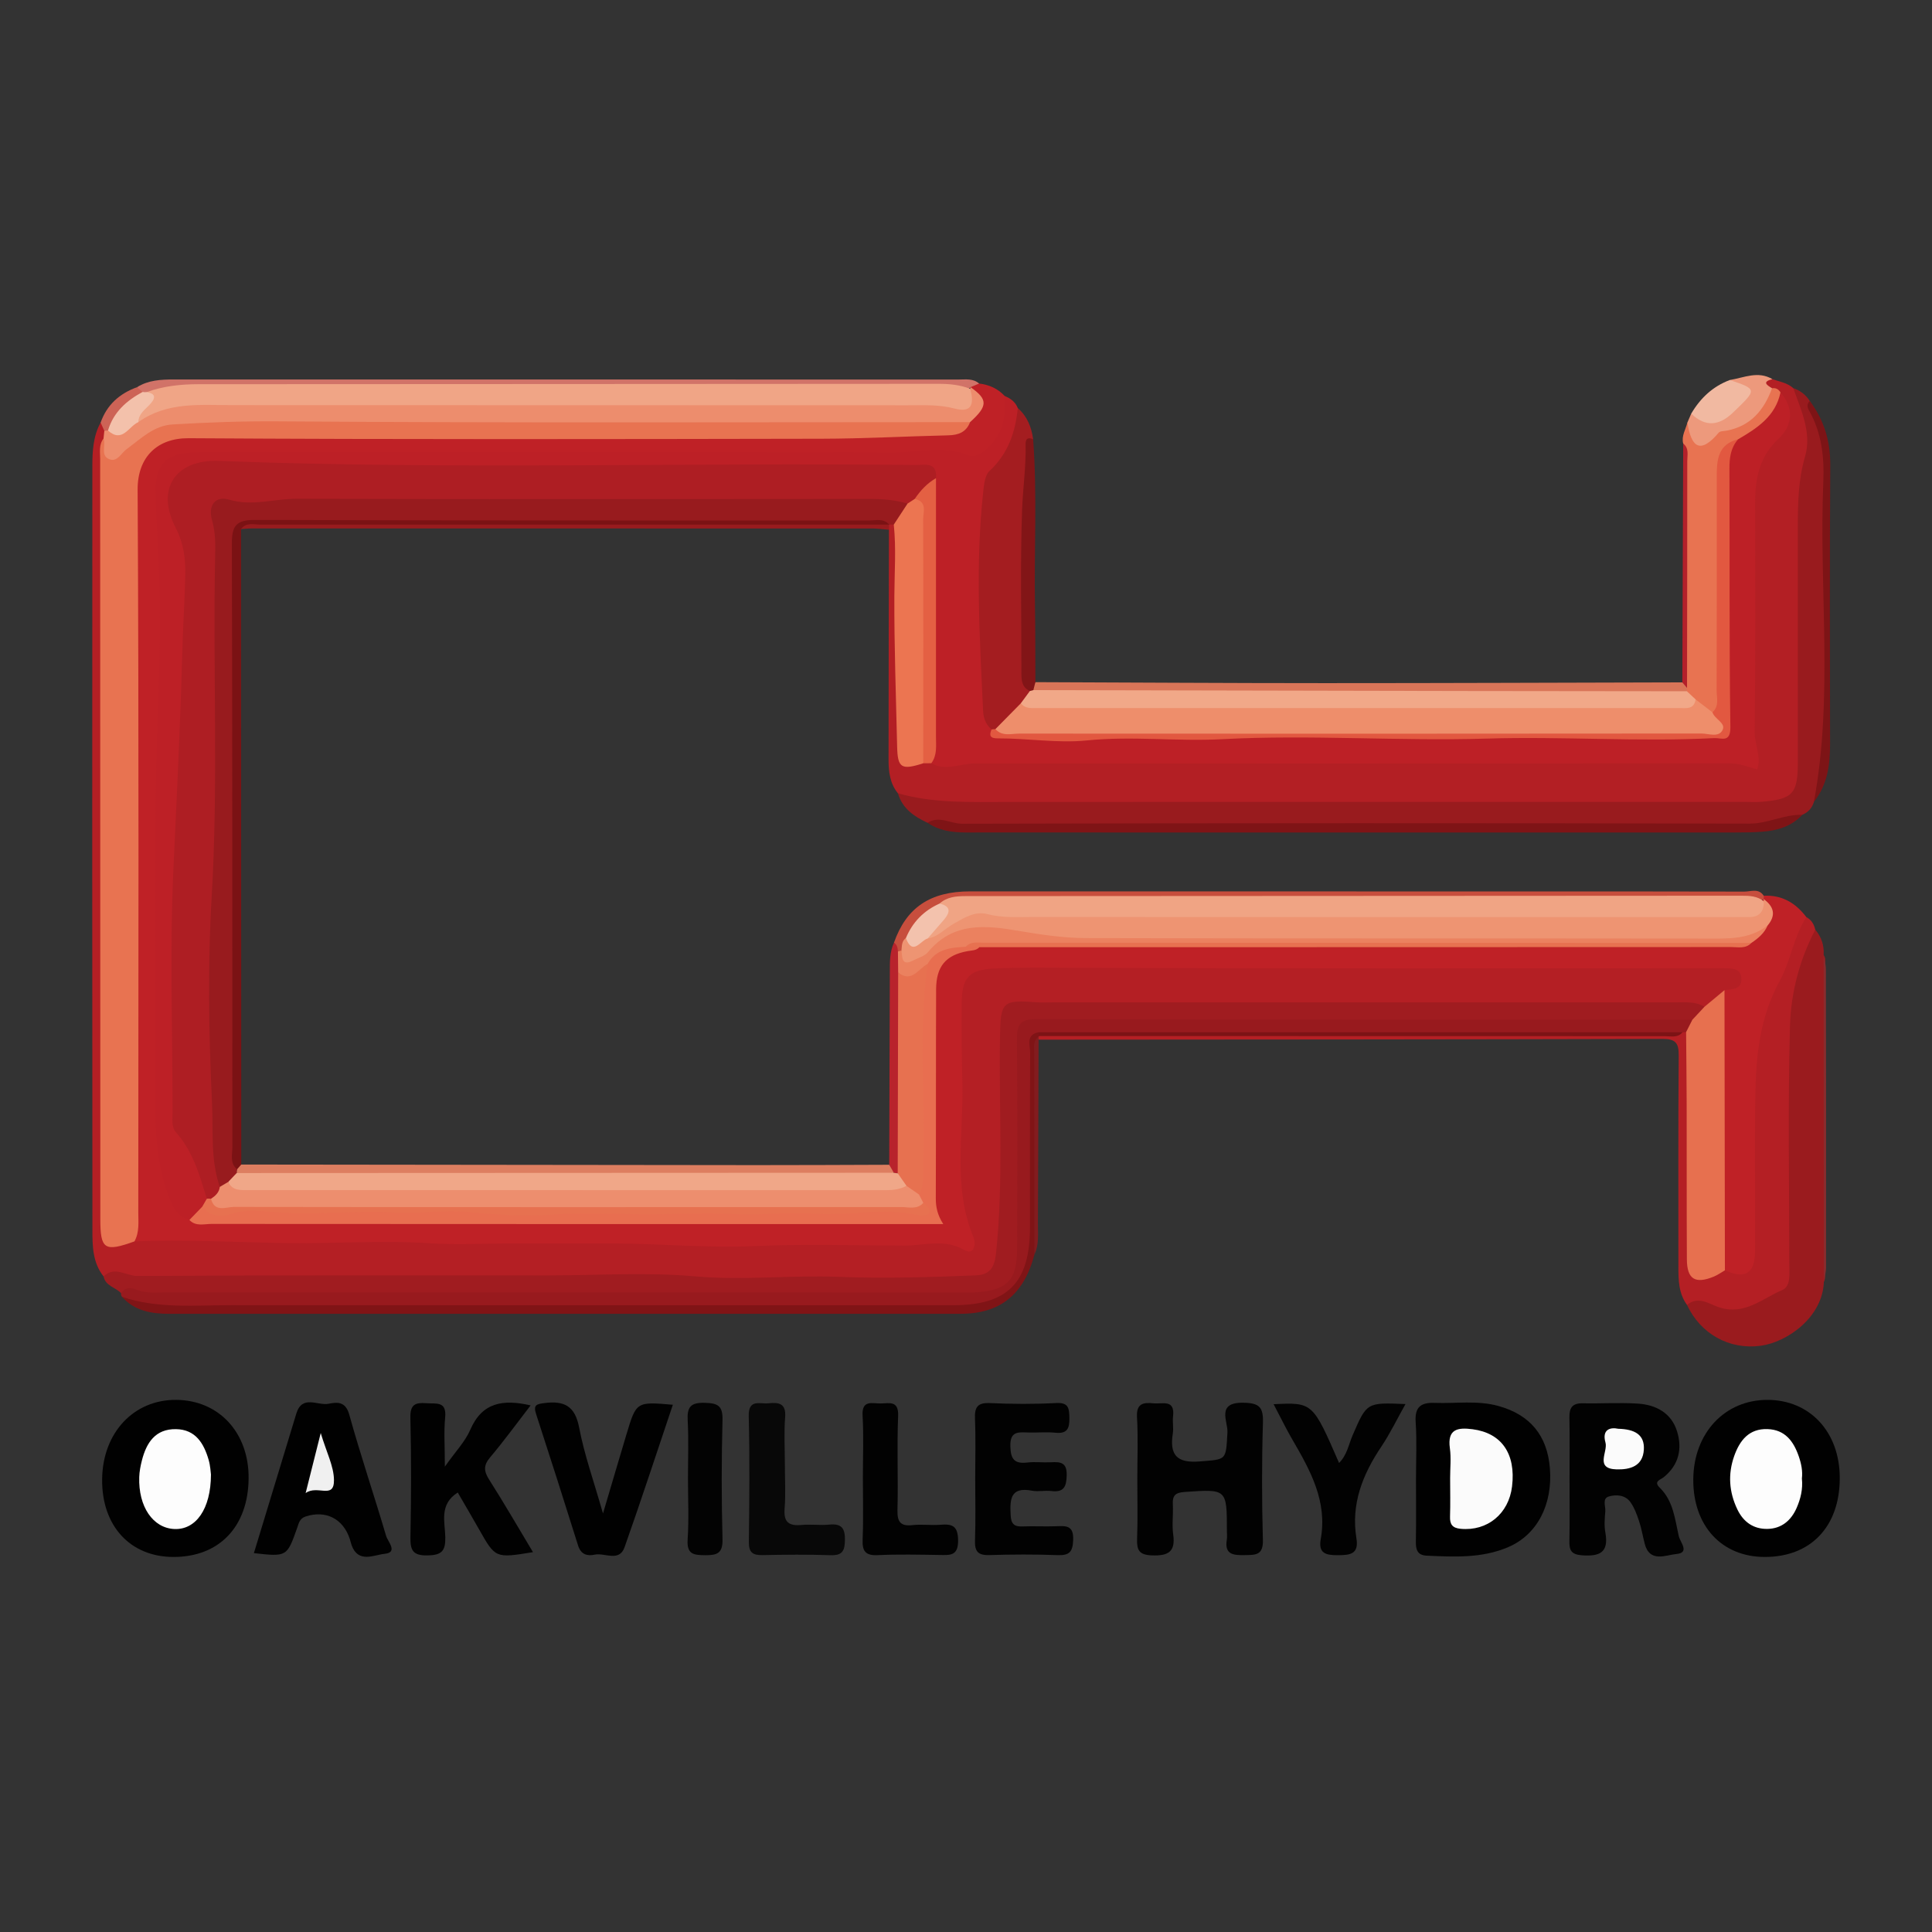 <?xml version="1.0" encoding="utf-8"?>
<!-- Generator: Adobe Illustrator 17.0.0, SVG Export Plug-In . SVG Version: 6.00 Build 0)  -->
<!DOCTYPE svg PUBLIC "-//W3C//DTD SVG 1.1//EN" "http://www.w3.org/Graphics/SVG/1.1/DTD/svg11.dtd">
<svg version="1.1" id="Layer_1" xmlns="http://www.w3.org/2000/svg" xmlns:xlink="http://www.w3.org/1999/xlink" x="0px" y="0px"
	 width="200px" height="200px" viewBox="0 0 200 200" enable-background="new 0 0 200 200" xml:space="preserve">
<rect x="0" y="0" width="200" height="200" fill="#333333" stroke="none"/>
<g>
	<path fill="#BF2126" d="M182.578,92.725c1.888-0.095,3.307,0.747,4.414,2.212c-0.114,2.477-1.207,4.679-2.223,6.826
		c-1.677,3.543-2.313,7.257-2.393,11.082c-0.107,5.059-0.02,10.122-0.031,15.184c-0.002,0.952,0.057,1.921-0.309,2.826
		c-0.746,1.848-2.412,2.076-3.89,0.55c-0.281-0.857-0.251-1.743-0.252-2.624c-0.009-7.72-0.007-15.44-0.001-23.16
		c0.001-1.028-0.034-2.064,0.392-3.037c0.672-0.906,0.816-1.595-0.663-1.646c-0.735-0.026-1.47-0.024-2.206-0.024
		c-21.03-0.001-42.06-0.007-63.089,0.007c-2.861,0.002-5.715-0.359-8.587-0.009c-2.893,0.352-3.564,0.847-3.474,3.681
		c0.185,5.879-0.16,11.754-0.037,17.631c0.033,1.569,0.422,3.043,0.826,4.537c0.726,2.689-0.008,3.437-2.664,2.906
		c-2.695-0.539-5.416-0.05-8.125-0.091c-7.787-0.117-15.569,0.101-23.365-0.216c-5.243-0.213-10.533-0.091-15.803,0.083
		c-2.622,0.086-5.271,0.018-7.905-0.102c-0.439-0.02-0.882-0.171-1.315-0.123c-5.484,0.612-10.984-0.284-16.484,0.252
		c-3.273,0.319-6.579-0.549-9.894-0.192c-0.653,0.07-1.295-0.243-1.747-0.8c-0.371-1.53-0.116-3.078-0.117-4.615
		c-0.019-23.835-0.013-47.67-0.012-71.505c0-1.03-0.047-2.062,0.06-3.088c0.256-2.472,1.948-4.164,4.431-4.434
		c1.025-0.111,2.058-0.067,3.088-0.067c21.334-0.002,42.668,0.014,64.001-0.014c4.256-0.006,8.508-0.329,12.765-0.387
		c0.52-0.007,1.032-0.042,1.437-0.418c1.228-1.067,2.522-2.121,0.983-3.897c0.14-0.623,0.518-0.586,0.969-0.351
		c1.03,0.124,1.928,0.519,2.643,1.288c1,1.786,0.569,3.417-0.6,4.919c-1.199,1.541-2.75,2.147-4.686,1.568
		c-1.605-0.48-3.22-0.006-4.83-0.008c-21.853-0.018-43.706,0.012-65.559-0.047c-2.345-0.006-4.69-0.016-7.035,0.007
		c-3.719,0.037-4.673,0.82-4.452,4.586c0.402,6.836,0.684,13.683,0.33,20.505c-0.754,14.563-0.108,29.127-0.408,43.686
		c-0.056,2.74,0.76,5.211,1.618,7.715c0.278,0.811,0.851,1.358,1.556,1.793c3.187,0.842,6.433,0.339,9.64,0.346
		c21.591,0.048,43.183,0.021,64.774,0.065c1.568,0.003,2.081-0.11,2.01-2.081c-0.263-7.262-0.17-14.539-0.068-21.809
		c0.039-2.778,1.194-3.716,5.103-4.702c1.317-0.206,2.643-0.128,3.966-0.13c24.942-0.033,49.883,0.052,74.817-0.048
		c1.032-0.201,1.714-0.908,2.351-1.669c0.618-0.812,0.266-1.608-0.046-2.405C182.446,93.086,182.476,92.899,182.578,92.725z"/>
	<path fill="#B41F24" d="M13.919,128.508c5.085-0.204,10.183,0.067,15.25,0.172c5.089,0.106,10.181-0.326,15.3,0.022
		c2.833,0.193,5.951,0.012,8.861,0.024c3.369,0.014,6.838-0.014,10.204-0.001c4.889,0.019,9.774,0.488,14.677,0.266
		c5.128-0.232,10.274-0.061,15.413-0.047c2.07,0.006,4.13-0.741,6.211,0.46c1.048,0.605,1.202-0.697,0.946-1.308
		c-2.17-5.185-1.031-10.612-1.156-15.925c-0.065-2.753-0.099-5.522-0.072-8.284c0.026-2.71,0.744-3.518,3.492-3.637
		c2.609-0.114,5.221-0.075,7.834-0.064c22.001,0.088,44.003,0.05,66.005,0.05c0.515,0,1.03-0.002,1.545,0.001
		c0.823,0.006,1.796-0.037,1.842,1.067c0.047,1.124-0.949,1.111-1.756,1.196c-0.571,1.236-1.342,2.185-2.895,2.021
		c-21.41-0.122-42.817-0.016-64.224-0.05c-1.618-0.003-3.237,0.001-4.854-0.085c-1.453-0.077-2.183,0.621-2.259,2.069
		c-0.062,1.177-0.022,2.354-0.053,3.53c-0.164,6.318,0.394,12.652-0.415,18.957c-0.381,2.967-1.111,3.786-4.066,3.753
		c-5.293-0.059-10.591-0.005-15.873,0.126c-7.568,0.188-15.132-0.009-22.692-0.032c-15.594-0.047-31.189,0.05-46.782-0.069
		c-1.269-0.01-2.469-0.31-3.684-0.59c-1.131-1.422-1.151-3.143-1.152-4.807C9.542,100.961,9.545,74.597,9.56,48.233
		c0.001-1.535,0.086-3.085,0.855-4.488c0.745-0.005,0.732,0.579,0.84,1.074c0.025,0.406-0.031,0.803-0.119,1.199
		c-0.34,1.533-0.065,3.078-0.067,4.613c-0.02,23.943-0.014,47.885-0.014,71.828c0,0.734-0.004,1.469,0.001,2.203
		C11.079,127.749,11.079,127.749,13.919,128.508z"/>
	<path fill="#BD2026" d="M19.607,126.289c-1.12-0.338-1.589-1.073-2.043-2.209c-1.515-3.795-1.508-7.701-1.487-11.667
		c0.056-10.44-0.103-20.882,0.063-31.319c0.106-6.671,0.55-13.338,0.386-20.015c-0.082-3.365-0.335-6.725-0.415-10.09
		c-0.069-2.899,1.112-4.102,4.069-4.17c2.914-0.067,5.83-0.016,8.745-0.016c21.174,0,42.348-0.032,63.522,0.041
		c2.575,0.009,5.152-0.812,7.783,0.288c1.333,0.557,3.52-1.957,3.724-3.936c0.075-0.728,0.033-1.469,0.044-2.204
		c0.611,0.247,1.115,0.611,1.362,1.252c0.508,1.561,0.48,3.242-0.597,4.381c-2.65,2.801-2.465,6.32-2.721,9.677
		c-0.434,5.695,0.154,11.391,0.435,17.082c0.033,0.663,0.24,1.293,0.62,1.85c0.354,0.464,0.867,0.572,1.386,0.52
		c3.508-0.35,7.018,0.133,10.514,0.183c9.082,0.128,18.157-0.522,27.253,0.078c4.92,0.324,9.921-0.296,14.889-0.231
		c3.445,0.046,6.882-0.127,10.337,0.339c3.272,0.441,6.562-0.566,9.88-0.413c1.388,0.064,1.014-1.157,1.017-1.978
		c0.028-8.087,0.005-16.175,0.017-24.262c0.002-1.316-0.126-2.669,0.802-3.792c1.689-1.469,3.556-2.761,4.735-4.75
		c0.253-0.427,0.679-0.505,1.13-0.225c1.435,1.786,0.879,3.561-0.375,5.008c-1.828,2.108-2.333,4.497-2.297,7.152
		c0.113,8.382-0.21,16.767,0.187,25.146c0.079,1.673-0.519,2.317-2.201,1.934c-1.151-0.262-2.34-0.206-3.518-0.206
		c-24.637,0-49.275,0-73.912-0.001c-1.251,0-2.498,0.04-3.743,0.193c-1.051,0.13-2.068,0.075-2.834-0.816
		c-0.261-6.389-0.044-12.781-0.117-19.172c-0.039-3.379,0.097-6.76-0.104-10.133c-0.664-1.267-1.886-0.968-2.937-0.974
		c-6.252-0.035-12.503-0.017-18.755-0.017c-14.269,0-28.537-0.032-42.806,0.027c-2.879,0.012-5.718-0.441-8.583-0.451
		c-3.824-0.014-5.502,0.63-4.167,5.469c1.076,3.899,1.073,7.708,0.849,11.556c-0.184,3.159-0.159,6.318-0.331,9.469
		c-0.692,12.628-1.047,25.259-0.889,37.907c0.028,2.266,0.274,4.346,1.668,6.245c0.92,1.253,1.3,2.789,1.469,4.347
		c0.034,0.504,0.017,1.002-0.248,1.455C20.95,125.492,20.453,126.109,19.607,126.289z"/>
	<path fill="#B31F24" d="M96.408,79.008c1.497,0.851,3.006,0.025,4.508,0.025c26.038,0.009,52.076,0.012,78.114-0.014
		c0.992-0.001,1.859,0.333,2.879,0.638c0.454-1.343-0.28-2.566-0.265-3.836c0.094-7.943,0.051-15.887,0.046-23.831
		c-0.002-2.491,0.455-4.731,2.421-6.572c1.587-1.486,1.522-3.276,0.204-4.798c-0.434,0.058-0.845-0.006-1.23-0.225
		c-0.333-0.261-0.697-0.564-0.494-1.018c0.168-0.377,0.549-0.316,0.879-0.129c0.742,0.263,1.55,0.373,2.164,0.932
		c2.038,2.38,2.381,5.133,1.703,8.072c-0.4,1.734-0.532,3.479-0.529,5.25c0.011,8.308,0.02,16.615-0.002,24.923
		c-0.01,3.96-1.066,5.03-5.076,5.262c-0.661,0.038-1.323,0.033-1.985,0.033c-26.54,0.001-53.081,0.005-79.621-0.005
		c-2.5-0.001-5.025,0.031-7.173-1.593c-0.84-1.029-0.97-2.265-0.969-3.514c0.003-7.921,0.025-15.842,0.04-23.764
		c-0.169-0.241-0.136-0.451,0.098-0.63c0.125,0.005,0.25,0.009,0.375,0.014c0.194,0.166,0.336,0.369,0.43,0.606
		c0.478,1.712,0.48,3.425,0.354,5.209c-0.264,3.721-0.371,7.464,0.119,11.183c0.241,1.827,0.136,3.657,0.189,5.485
		c0.035,1.186,0.395,2.015,1.79,1.892C95.765,78.628,96.129,78.712,96.408,79.008z"/>
	<path fill="#A01C20" d="M10.72,132.132c1.141-1.107,2.354-0.037,3.517-0.044c14.192-0.089,28.384-0.058,42.577-0.058
		c5.048,0,10.128-0.349,15.136,0.098c4.968,0.443,9.896-0.144,14.854,0.052c4.709,0.187,9.518,0.04,14.278-0.159
		c1.486-0.062,1.89-0.959,2.033-2.33c0.782-7.474,0.279-14.966,0.406-22.448c0.06-3.529,0.257-3.752,3.737-3.488
		c0.585,0.044,1.176,0.011,1.764,0.011c21.472,0,42.945,0,64.417,0c1.025,0,2.067-0.11,3.008,0.452
		c0.011,1.274-0.896,1.62-1.893,1.88c-1.024,0.156-2.056,0.089-3.084,0.089c-20.887,0.005-41.774,0.002-62.662,0.005
		c-2.84,0-2.848,0.008-2.851,2.762c-0.007,6.472,0.019,12.944-0.01,19.416c-0.021,4.644-1.416,6.066-6.102,6.07
		c-27.727,0.024-55.454,0.009-83.181,0.023c-1.421,0.001-2.758-0.4-4.136-0.6C11.952,133.261,10.921,133.13,10.72,132.132z"/>
	<path fill="#991B1E" d="M92.953,82.12c3.723,1.059,7.539,0.9,11.348,0.898c25.439-0.01,50.878-0.005,76.317-0.005
		c0.588,0,1.18,0.035,1.764-0.014c3.217-0.273,3.727-0.838,3.728-4.069c0.001-8.014,0.003-16.028-0.001-24.042
		c-0.001-2.564,0.008-5.089,0.748-7.621c0.717-2.454-0.404-4.79-1.221-7.088c0.725,0.248,1.301,0.688,1.715,1.336
		c2.253,4.126,1.851,8.627,1.848,13.073c-0.004,6.169-0.06,12.339,0.022,18.507c0.045,3.398-0.1,6.733-1.445,9.911
		c-0.184,0.644-0.599,1.082-1.206,1.347c-1.933,0.999-3.973,1.336-6.157,1.333c-25.357-0.037-50.714-0.022-76.071-0.026
		c-2.782,0-5.575,0.169-8.32-0.483C94.628,84.53,93.413,83.704,92.953,82.12z"/>
	<path fill="#981A1E" d="M12.53,133.866c0.407-0.614,1.018-0.602,1.571-0.368c1,0.423,2.029,0.292,3.049,0.292
		c27.446,0.008,54.892,0.006,82.338,0.006c0.515,0,1.032,0.027,1.545-0.01c3.276-0.237,4.25-1.255,4.259-4.564
		c0.019-7.211,0.035-14.422-0.018-21.633c-0.011-1.44,0.287-2.091,1.929-2.087c22.663,0.058,45.326,0.054,67.989,0.065
		c0.272,0.814-0.125,1.301-0.808,1.65c-0.273,0.082-0.551,0.11-0.835,0.088c-21.314-0.015-42.627-0.002-63.94-0.005
		c-0.587,0-1.176-0.02-1.76,0.07c-1.158,0.453-0.762,1.48-0.767,2.285c-0.035,5.879,0.037,11.759-0.035,17.637
		c-0.067,5.506-3.053,8.318-8.263,8.303c-26.676-0.076-53.353-0.049-80.03-0.009c-2.183,0.003-4.226-0.269-6.134-1.346
		C12.55,134.126,12.52,134.001,12.53,133.866z"/>
	<path fill="#B41F24" d="M174.174,106.86c0.123-0.005,0.247-0.01,0.37-0.017c0.973,0.855,0.738,2.025,0.743,3.094
		c0.032,6.031-0.045,12.063,0.038,18.093c0.046,3.356-0.489,3.55,3.236,3.473c2.129,0.945,3.108,0.34,3.122-2.03
		c0.03-5.432-0.058-10.865,0.032-16.295c0.067-4.018,0.507-7.957,2.515-11.62c1.142-2.083,1.443-4.574,2.761-6.621
		c0.529,0.28,0.8,0.743,0.927,1.307c-0.085,1.843-0.497,3.666-1.073,5.368c-0.821,2.429-0.981,4.855-0.97,7.36
		c0.029,6.894,0.021,13.789,0.006,20.683c-0.01,4.35-3.261,7.049-7.624,6.352c-1.233-0.197-2.426-0.562-3.619-0.922
		c-0.874-1.199-0.892-2.585-0.891-3.983c0.006-7.272-0.03-14.545,0.033-21.816c0.012-1.333-0.32-1.741-1.699-1.737
		c-21.522,0.059-43.044,0.062-64.566,0.077c0.014-0.144,0.028-0.287,0.042-0.431c0.141-0.033,0.281-0.066,0.422-0.099
		c21.274-0.025,42.548-0.001,63.822-0.021C172.592,107.076,173.417,107.288,174.174,106.86z"/>
	<path fill="#9A1B1E" d="M174.639,135.086c1.162-0.984,2.318-0.081,3.3,0.241c2.661,0.875,4.492-0.909,6.566-1.785
		c0.893-0.377,0.726-1.66,0.725-2.624c-0.007-8.229-0.155-16.461,0.068-24.684c0.093-3.441,0.978-6.862,2.621-9.99
		c0.638,0.752,0.923,1.622,0.865,2.605c0.056,0.136,0.16,0.271,0.161,0.407c0.031,11.009,0.066,22.018-0.016,33.026
		c-0.001,0.141-0.081,0.281-0.124,0.421c-0.126,3.676-3.809,6.247-6.553,6.613C178.999,139.75,176.021,138.064,174.639,135.086z"/>
	<path fill="#020202" d="M117.734,153.118c0-2.132,0.092-4.27-0.032-6.395c-0.084-1.44,0.636-1.56,1.716-1.451
		c0.917,0.093,2.233-0.458,2.016,1.355c-0.069,0.58,0.066,1.187-0.024,1.761c-0.351,2.232,0.409,3.095,2.794,2.898
		c2.788-0.23,2.695-0.059,2.86-3.023c0.061-1.102-1.193-3.1,1.635-3.053c1.672,0.028,2.089,0.45,2.039,2.085
		c-0.124,4.04-0.116,8.089-0.004,12.129c0.045,1.608-0.791,1.54-1.908,1.561c-1.181,0.022-2.081-0.071-1.825-1.608
		c0.048-0.286,0.007-0.587,0.007-0.881c-0.003-4.393,0-4.352-4.394-4.047c-0.994,0.069-1.251,0.409-1.202,1.311
		c0.055,1.026-0.104,2.074,0.037,3.084c0.255,1.82-0.524,2.228-2.204,2.168c-1.332-0.048-1.576-0.552-1.533-1.718
		C117.789,157.238,117.733,155.177,117.734,153.118z"/>
	<path fill="#010101" d="M146.582,153.171c0-1.981,0.102-3.97-0.032-5.942c-0.108-1.582,0.523-2.058,1.994-2.004
		c2.19,0.082,4.4-0.279,6.563,0.319c3.288,0.909,5.064,3.059,5.337,6.439c0.304,3.765-1.309,6.884-4.305,8.171
		c-2.714,1.166-5.587,1.02-8.449,0.887c-0.985-0.046-1.136-0.643-1.12-1.487C146.609,157.428,146.582,155.299,146.582,153.171z"/>
	<path fill="#010101" d="M182.669,161.176c-4.464-0.012-7.427-3.249-7.381-8.063c0.045-4.773,3.266-8.208,7.687-8.198
		c4.401,0.01,7.476,3.335,7.477,8.086C190.454,158.032,187.448,161.189,182.669,161.176z"/>
	<path fill="#010101" d="M17.926,161.176c-4.474-0.019-7.413-3.243-7.353-8.067c0.06-4.804,3.274-8.233,7.68-8.195
		c4.408,0.038,7.51,3.393,7.484,8.093C25.709,158.038,22.69,161.196,17.926,161.176z"/>
	<path fill="#020202" d="M162.478,153.117c0-2.128,0.03-4.257-0.013-6.385c-0.02-1.006,0.315-1.486,1.381-1.463
		c1.905,0.041,3.818-0.092,5.716,0.033c1.87,0.123,3.456,0.967,4.046,2.869c0.561,1.81,0.185,3.481-1.381,4.75
		c-0.328,0.266-1.096,0.417-0.404,1.093c1.409,1.376,1.566,3.262,1.97,5.028c0.14,0.612,1.174,1.698-0.259,1.829
		c-1.093,0.1-2.761,0.939-3.278-1.079c-0.199-0.779-0.33-1.579-0.584-2.339c-0.229-0.684-0.489-1.395-0.905-1.971
		c-0.526-0.728-1.449-0.785-2.205-0.573c-0.731,0.205-0.338,1.006-0.382,1.541c-0.06,0.729-0.125,1.487,0.006,2.197
		c0.38,2.072-0.587,2.496-2.429,2.357c-1.133-0.086-1.314-0.546-1.293-1.502C162.509,157.374,162.478,155.245,162.478,153.117z"/>
	<path fill="#010101" d="M55.174,160.678c-3.891,0.635-3.887,0.633-5.578-2.353c-0.716-1.264-1.454-2.516-2.209-3.82
		c-1.951,1.229-1.319,3.059-1.289,4.617c0.028,1.436-0.369,1.866-1.83,1.894c-1.539,0.03-1.806-0.538-1.779-1.907
		c0.08-4.118,0.09-8.24-0.006-12.357c-0.032-1.374,0.521-1.581,1.665-1.491c1.001,0.079,2.101-0.251,1.934,1.47
		c-0.145,1.497-0.03,3.019-0.03,5.095c1.113-1.581,2.101-2.594,2.626-3.808c1.243-2.876,3.416-3.18,6.252-2.533
		c-1.423,1.842-2.741,3.661-4.186,5.372c-0.7,0.829-0.671,1.426-0.111,2.307C52.185,155.605,53.636,158.115,55.174,160.678z"/>
	<path fill="#010101" d="M26.283,160.779c1.47-4.831,2.937-9.633,4.39-14.439c0.603-1.994,2.21-0.798,3.342-1.023
		c0.859-0.171,1.751-0.279,2.139,1.118c1.171,4.221,2.583,8.375,3.821,12.578c0.17,0.575,1.273,1.701-0.172,1.84
		c-1.079,0.104-2.706,1.002-3.397-0.876c-0.076-0.205-0.118-0.423-0.185-0.632c-0.69-2.139-2.506-3.045-4.595-2.353
		c-0.612,0.203-0.692,0.687-0.858,1.155C29.703,161.163,29.705,161.163,26.283,160.779z"/>
	<path fill="#A41D20" d="M102.65,75.514c-0.604-0.503-0.844-1.172-0.88-1.934c-0.354-7.588-0.815-15.177,0.022-22.761
		c0.079-0.713,0.178-1.634,0.637-2.06c1.924-1.784,2.688-4.014,2.932-6.514c0.978,0.85,1.416,1.968,1.588,3.216
		c-0.741,2.266-0.386,4.634-0.478,6.935c-0.233,5.836-0.097,11.687-0.067,17.531c0.002,0.368,0.041,0.729,0.215,1.06
		c0.406,0.761,0.028,1.346-0.429,1.913c-0.987,0.911-1.819,1.997-2.973,2.732C103.008,75.693,102.818,75.653,102.65,75.514z"/>
	<path fill="#020202" d="M100.953,153.056c0-2.058,0.062-4.118-0.024-6.173c-0.05-1.196,0.244-1.695,1.552-1.636
		c2.274,0.103,4.56,0.118,6.832-0.006c1.313-0.071,1.37,0.533,1.389,1.545c0.02,1.088-0.217,1.655-1.45,1.53
		c-0.946-0.096-1.91,0.007-2.864-0.026c-1.006-0.035-1.826-0.118-1.796,1.398c0.027,1.357,0.408,1.872,1.766,1.711
		c0.797-0.094,1.617,0.017,2.423-0.026c0.977-0.051,1.674-0.01,1.644,1.34c-0.027,1.207-0.3,1.798-1.607,1.637
		c-0.652-0.081-1.342,0.091-1.979-0.033c-2.291-0.444-2.298,0.949-2.214,2.56c0.044,0.849,0.348,1.174,1.197,1.14
		c1.174-0.048,2.353,0.025,3.527-0.022c1.03-0.041,1.8-0.087,1.747,1.416c-0.045,1.272-0.413,1.62-1.639,1.575
		c-2.349-0.088-4.705-0.077-7.054-0.004c-1.179,0.036-1.513-0.401-1.471-1.533C101.009,157.321,100.953,155.188,100.953,153.056z"/>
	<path fill="#010101" d="M62.422,156.676c0.909-3.069,1.662-5.638,2.432-8.202c1.015-3.38,1.021-3.379,4.799-3.055
		c-1.668,4.952-3.272,9.872-4.998,14.749c-0.555,1.568-2.052,0.545-3.099,0.77c-0.764,0.164-1.421-0.014-1.71-0.937
		c-1.426-4.549-2.873-9.092-4.35-13.625c-0.305-0.937,0.037-1.028,0.884-1.134c2.05-0.257,3.15,0.316,3.576,2.55
		C60.488,150.589,61.46,153.3,62.422,156.676z"/>
	<path fill="#801416" d="M12.62,134.241c3.7,1.258,7.531,0.869,11.324,0.871c24.905,0.016,49.809,0.008,74.714,0.005
		c5.659-0.001,7.961-2.329,7.962-8.043c0.002-6.024-0.016-12.048,0.021-18.072c0.005-0.772-0.492-1.867,0.865-2.143
		c0.138,0.078,0.187,0.162,0.149,0.252c-0.039,0.092-0.08,0.139-0.124,0.139l-0.054,0.089c-0.435,2.612-0.116,5.243-0.193,7.864
		c-0.143,4.888,0.24,9.784-0.202,14.669c-1.08,4.126-3.537,6.13-7.621,6.131c-27.304,0.008-54.608,0.005-81.912,0.005
		C15.696,136.008,13.945,135.718,12.62,134.241z"/>
	<path fill="#E87351" d="M183.443,40.188c0.39-0.056,0.672,0.105,0.873,0.431c-0.516,2.475-2.411,3.703-4.389,4.857
		c-1.457,0.796-1.554,2.167-1.554,3.601c-0.001,7.17,0.007,14.341-0.006,21.511c-0.002,1.015,0.131,2.06-0.452,2.991
		c-1.228,0.913-1.825-0.234-2.606-0.795c-0.44-0.472-0.895-0.936-0.996-1.619c0.016-0.268,0.049-0.532,0.097-0.796
		c0.009-7.501,0.004-14.999-0.003-22.498c-0.001-0.653,0.132-1.325-0.164-1.957c-0.201-0.793,0.261-1.454,0.433-2.173
		c1.004,1.63,2.071,0.97,3.582,0.545C180.701,43.601,181.854,41.711,183.443,40.188z"/>
	<path fill="#020202" d="M131.844,145.363c4.046-0.196,4.046-0.196,6.776,6.083c0.829-0.823,0.996-1.927,1.409-2.882
		c1.463-3.378,1.438-3.388,5.466-3.217c-0.864,1.538-1.586,3.044-2.507,4.416c-1.939,2.889-3.148,5.943-2.571,9.487
		c0.266,1.634-0.647,1.74-1.924,1.744c-1.237,0.004-2.039-0.181-1.771-1.663c0.706-3.91-1.075-7.107-2.929-10.292
		C133.136,147.912,132.567,146.734,131.844,145.363z"/>
	<path fill="#7B1214" d="M24.948,54.77c0.009,21.928,0.017,43.856,0.026,65.783c-0.089,0.637-0.467,0.637-0.941,0.428
		c-0.79-0.841-0.696-1.908-0.697-2.925c-0.019-20.382-0.024-40.765,0.001-61.147c0.004-3.248,0.497-3.747,3.698-3.75
		c20.677-0.024,41.354-0.025,62.03,0.015c1.072,0.002,2.418-0.372,2.982,1.127l-0.009,0.011c-0.764,0.403-1.587,0.202-2.38,0.202
		c-20.782,0.013-41.563,0.007-62.345,0.022C26.525,54.536,25.696,54.303,24.948,54.77z"/>
	<path fill="#080808" d="M81.249,151.556c0,1.542,0.095,3.092-0.027,4.625c-0.114,1.428,0.473,1.803,1.771,1.681
		c0.947-0.088,1.916,0.059,2.861-0.036c1.291-0.129,1.637,0.403,1.613,1.632c-0.021,1.11-0.292,1.578-1.492,1.536
		c-2.348-0.082-4.701-0.057-7.05-0.009c-1.018,0.021-1.418-0.285-1.405-1.374c0.054-4.333,0.093-8.669-0.012-13
		c-0.044-1.824,1.135-1.249,2.042-1.342c1.067-0.11,1.839-0.008,1.727,1.441C81.153,148.317,81.248,149.94,81.249,151.556z"/>
	<path fill="#7F1416" d="M96.022,85.176c1.201-0.783,2.375,0.101,3.572,0.097c27.169-0.068,54.337-0.074,81.506-0.011
		c1.923,0.004,3.591-0.972,5.47-0.91c-1.111,1.199-2.558,1.627-4.118,1.746c-0.951,0.073-1.908,0.082-2.863,0.082
		c-26.018,0.004-52.035,0.007-78.053-0.003C99.646,86.177,97.71,86.335,96.022,85.176z"/>
	<path fill="#020202" d="M89.324,152.948c0-2.133,0.094-4.272-0.03-6.398c-0.097-1.666,0.99-1.257,1.861-1.264
		c0.891-0.007,1.889-0.347,1.819,1.307c-0.136,3.231,0.017,6.473-0.068,9.708c-0.033,1.245,0.307,1.72,1.58,1.577
		c0.944-0.106,1.915,0.041,2.865-0.036c1.218-0.099,1.812,0.103,1.831,1.605c0.021,1.635-0.822,1.539-1.907,1.523
		c-2.133-0.031-4.27-0.084-6.398,0.018c-1.304,0.063-1.628-0.423-1.578-1.641C89.387,157.217,89.324,155.081,89.324,152.948z"/>
	<path fill="#DD7E60" d="M24.545,121.044c0.143-0.164,0.285-0.328,0.428-0.491c17.799,0.021,35.598,0.045,53.397,0.06
		c4.56,0.004,9.12-0.024,13.68-0.037c0.683,0.445,0.676,0.862-0.048,1.255c-0.987,0.395-2.027,0.31-3.051,0.311
		c-20.295,0.008-40.589,0.008-60.884-0.001c-1.095,0-2.214,0.117-3.256-0.382C24.508,121.601,24.42,121.362,24.545,121.044z"/>
	<path fill="#D97558" d="M174.641,71.218c-0.008,0.114-0.013,0.228-0.015,0.343c-0.844,0.786-1.91,0.679-2.924,0.68
		c-20.571,0.017-41.141,0.017-61.712,0.003c-0.95-0.001-1.921,0.049-2.781-0.491c-0.401-0.371-0.403-0.75-0.023-1.137
		c9.986,0.036,19.973,0.101,29.959,0.102c12.337,0.001,24.674-0.05,37.011-0.079C174.462,70.709,174.487,71.017,174.641,71.218z"/>
	<path fill="#030303" d="M71.218,153.009c0-1.977,0.08-3.959-0.028-5.93c-0.075-1.369,0.244-1.901,1.756-1.86
		c1.382,0.037,1.889,0.307,1.848,1.807c-0.11,4.098-0.108,8.202,0,12.3c0.039,1.471-0.548,1.677-1.791,1.669
		c-1.194-0.008-1.921-0.09-1.82-1.618C71.323,157.263,71.218,155.133,71.218,153.009z"/>
	<path fill="#C74E3D" d="M182.578,92.725c0.022,0.115,0.019,0.228-0.01,0.341c-0.123,0.074-0.246,0.148-0.369,0.225
		c-0.717,0.217-1.455,0.15-2.187,0.15c-25.84-0.012-51.68-0.002-77.521-0.003c-1.393,0-2.789-0.04-4.159,0.245
		c-1.815,0.598-3.049,1.899-4.089,3.427c-0.256,0.426-0.396,0.915-0.694,1.319c-0.154,0.132-0.333,0.192-0.537,0.168
		c-0.427-0.206-0.196-0.723-0.473-1c1.284-3.651,3.752-5.322,7.895-5.322c18.322,0,36.643,0.005,54.965,0.007
		c8.388,0.001,16.776-0.008,25.164,0.017C181.239,92.302,182.051,91.919,182.578,92.725z"/>
	<path fill="#D17368" d="M101.356,39.704c-0.297,0.125-0.594,0.25-0.891,0.375c-0.106,0.095-0.212,0.191-0.318,0.287
		c-1.455,0.366-2.923,0.057-4.383,0.059c-21.661,0.022-43.323-0.092-64.982,0.096c-4.965,0.043-9.961-0.328-14.918,0.332
		c-0.273,0.067-0.548,0.078-0.826,0.039c-0.436-0.109-0.724-0.376-0.853-0.81c1.174-0.736,2.486-0.798,3.816-0.798
		c27.083,0.002,54.166,0.002,81.249,0.006C99.975,39.289,100.734,39.161,101.356,39.704z"/>
	<path fill="#7D1416" d="M187.777,83.005c2.035-10.984,0.507-22.074,0.972-33.104c0.109-2.581-0.165-5.103-1.478-7.407
		c-0.2-0.351-0.247-0.678,0.081-0.979c1.479,1.965,2.132,4.145,2.116,6.635c-0.062,9.63-0.034,19.26-0.02,28.89
		C189.449,79.195,189.175,81.252,187.777,83.005z"/>
	<path fill="#821517" d="M107.185,70.616c-0.071,0.276-0.142,0.552-0.213,0.828c-0.078,0.193-0.197,0.224-0.359,0.092
		c-0.914-0.425-0.877-1.243-0.876-2.064c0.006-5.564-0.131-11.133,0.07-16.69c0.081-2.244,0.417-4.494,0.362-6.756
		c-0.015-0.626,0.226-0.782,0.78-0.563c0.434,5.754,0.094,11.517,0.191,17.275C107.185,65.362,107.172,67.989,107.185,70.616z"/>
	<path fill="#981B1E" d="M24.948,54.77c0.546-0.737,1.345-0.46,2.041-0.46c21.683-0.01,43.367-0.003,65.05,0.002
		c-0.005,0.177-0.01,0.354-0.015,0.53c-0.584-0.047-1.169-0.134-1.753-0.134c-21.408-0.007-42.816-0.007-64.223-0.003
		C25.68,54.705,25.314,54.747,24.948,54.77z"/>
	<path fill="#B8232C" d="M92.539,97.597c0.352,0.201,0.381,0.551,0.417,0.898c0.615,0.694,0.602,1.546,0.608,2.395
		c0.143,6.048,0.046,12.096,0.054,18.144c0.001,0.728-0.026,1.461-0.384,2.13c-0.163,0.294-0.399,0.373-0.706,0.238
		c-0.159-0.276-0.318-0.551-0.477-0.827c0.022-6.655,0.049-13.31,0.063-19.966C92.115,99.582,92.096,98.559,92.539,97.597z"/>
	<path fill="#ED997C" d="M183.443,40.188c-0.824,2.255-2.2,3.918-4.693,4.389c-0.286,0.054-0.682,0.035-0.833,0.214
		c-1.967,2.331-2.851,1.43-3.241-1.049c0.133-0.306,0.265-0.612,0.398-0.918c1.115-0.061,2.195,0.688,3.358-0.042
		c1.738-1.091,1.95-1.969,0.646-3.444c1.46-0.242,2.911-0.97,4.394-0.091C182.389,39.529,182.88,39.857,183.443,40.188z"/>
	<path fill="#F1B9A1" d="M179.077,39.337c2.849,0.981,2.83,0.962,0.34,3.356c-1.441,1.386-2.851,1.553-4.344,0.131
		C176.019,41.215,177.306,39.999,179.077,39.337z"/>
	<path fill="#892C2E" d="M188.805,132.704c-0.007-11.285-0.014-22.57-0.021-33.855c0.081,0.496,0.23,0.992,0.231,1.488
		c0.019,10.289,0.025,20.578,0.017,30.867C189.031,131.704,188.884,132.204,188.805,132.704z"/>
	<path fill="#B3202A" d="M174.641,71.218c-0.162-0.193-0.324-0.387-0.486-0.58c0.029-8.241,0.059-16.481,0.089-24.722
		c0.632,0.496,0.42,1.205,0.421,1.833C174.667,55.572,174.652,63.395,174.641,71.218z"/>
	<path fill="#821C1F" d="M107.083,129.872c-0.009-6.969-0.021-13.938-0.023-20.908c0-0.569-0.144-1.193,0.417-1.625
		c0.007,0.098,0.019,0.194,0.038,0.289c-0.021,6.343-0.037,12.687-0.069,19.031C107.441,127.739,107.575,128.843,107.083,129.872z"
		/>
	<path fill="#CD6356" d="M14.184,40.082c0.193,0.164,0.387,0.328,0.58,0.492c-0.984,1.489-2.59,2.459-3.412,4.085
		c-0.197,0.108-0.381,0.082-0.552-0.058c-0.128-0.285-0.257-0.57-0.385-0.855C11.066,41.901,12.379,40.739,14.184,40.082z"/>
	<path fill="#E87351" d="M13.919,128.508c-3.095,1.116-3.532,0.836-3.534-2.297c-0.009-26.23-0.016-52.461-0.017-78.691
		c0-0.722-0.152-1.481,0.35-2.125c0.88,0.86,1.733,0.88,2.679,0.041c2.096-1.859,4.623-2.427,7.363-2.425
		c19.917,0.016,39.835,0.009,59.752,0.009c5.589,0,11.179-0.018,16.768,0.015c1.075,0.006,2.233-0.203,3.141,0.665
		c-0.401,1.047-1.212,1.342-2.268,1.366c-4.375,0.099-8.749,0.344-13.124,0.352c-21.838,0.038-43.676,0.086-65.513-0.054
		c-3.195-0.02-5.289,1.91-5.269,5.345c0.142,24.925,0.074,49.851,0.069,74.777C14.316,126.508,14.446,127.552,13.919,128.508z"/>
	<path fill="#EE9472" d="M93.315,98.399c0.058-0.464,0.008-0.967,0.461-1.291c1.116,0.284,1.953-0.386,2.859-0.843
		c2.308-1.833,4.851-2.706,7.818-2.076c0.711,0.151,1.467,0.051,2.202,0.051c23.755,0.001,47.51-0.001,71.265,0.003
		c1.623,0,3.251,0.062,4.668-0.942c-0.002-0.078-0.009-0.156-0.02-0.234c1.064,0.771,1.316,1.666,0.417,2.737
		c-1.377,1.584-3.146,1.819-5.158,1.813c-20.232-0.054-40.464-0.058-60.695-0.014c-4.784,0.01-9.551-0.131-14.282-0.839
		c-2.211-0.331-4.068,0.262-5.707,1.688c-0.673,0.586-1.373,1.137-2.222,1.406C93.615,100.272,92.857,99.978,93.315,98.399z"/>
	<path fill="#ED8D6D" d="M100.421,43.7c-23.887,0.003-47.775,0.092-71.661-0.082c-3.649-0.027-7.261,0.103-10.886,0.319
		c-1.968,0.117-3.288,1.482-4.756,2.548c-0.571,0.414-0.959,1.362-1.779,1.061c-0.99-0.363-0.348-1.441-0.621-2.152
		c0.027-0.265,0.055-0.53,0.082-0.795c0.126-0.014,0.251-0.024,0.377-0.032c1.411-0.119,2.428-1.117,3.66-1.645
		c1.65-1.278,3.529-1.685,5.587-1.684c24.931,0.015,49.862,0.008,74.793,0.012c1.031,0,2.06,0.053,3.082,0.176
		c1.014,0.122,1.705-0.271,2.132-1.178c0,0,0.032-0.17,0.032-0.171C102.283,41.343,102.275,42.028,100.421,43.7z"/>
	<path fill="#E86E50" d="M19.607,126.289c0.441-0.455,0.882-0.91,1.323-1.365c2.908,0.502,5.806-0.348,8.739,0.018
		c4.636,0.58,9.319,0.032,13.97,0.039c4.794,0.007,9.609,0.101,14.409,0.085c3.561-0.012,7.141-0.094,10.713-0.014
		c2.742,0.061,5.538-0.133,8.276,0.048c2.917,0.193,5.798-0.342,8.728,0.026c2.95,0.371,5.951-0.372,8.942-0.099
		c0.173,0.016,0.266-0.308,0.251-0.543c-0.087-0.468-0.205-0.926-0.166-1.405c0.242-6.236,0.057-12.471,0.102-18.705
		c0.011-1.476,0.09-2.931,0.577-4.337c0.969-1.789,2.487-2.624,4.508-2.586c0.532,0.049,1.049,0.138,1.403,0.602
		c-0.331,0.363-0.782,0.328-1.216,0.407c-2.259,0.411-3.25,1.57-3.26,3.961c-0.029,7.208-0.005,14.416-0.032,21.623
		c-0.003,0.882,0.154,1.703,0.77,2.671c-3.091,0-5.878,0-8.664,0c-22.359-0.001-44.718,0.001-67.076-0.016
		C21.131,126.699,20.27,126.991,19.607,126.289z"/>
	<path fill="#E7704F" d="M178.562,131.503c-0.381,0.219-0.743,0.483-1.145,0.649c-1.929,0.795-2.781,0.274-2.792-1.783
		c-0.03-5.351-0.01-10.702-0.022-16.053c-0.005-2.491-0.038-4.983-0.058-7.474c0.215-0.425,0.43-0.85,0.646-1.275
		c0.42-0.449,0.838-0.899,1.258-1.348c0.69-0.574,1.38-1.147,2.069-1.72C178.531,112.168,178.547,121.835,178.562,131.503z"/>
	<path fill="#EB815F" d="M99.981,98.007c-1.548,0.087-3.083,0.205-3.958,1.785c-0.788,1.074-1.41,2.721-3.045,0.887
		c-0.008-0.728-0.015-1.456-0.023-2.184c0.122-0.026,0.242-0.058,0.36-0.095c0.102,0.707,0.003,1.661,1.225,1.022
		c0.519-0.271,1.177-0.435,1.523-0.854c2.613-3.153,5.961-2.791,9.452-2.195c2.292,0.392,4.628,0.733,6.944,0.739
		c21.366,0.055,42.732,0.02,64.099,0.049c2.263,0.003,4.502,0.133,6.427-1.357c-0.343,0.807-0.984,1.337-1.686,1.81
		c-0.775,0.352-1.596,0.178-2.393,0.178c-25.439,0.011-50.878,0.006-76.317,0.019C101.72,97.811,100.824,97.607,99.981,98.007z"/>
	<path fill="#E77150" d="M99.981,98.007c0.522-0.58,1.221-0.415,1.865-0.415c26.484,0.003,52.968,0.012,79.453,0.021
		c-0.592,0.632-1.372,0.425-2.081,0.426c-25.946,0.013-51.891,0.013-77.837,0.015C100.915,98.038,100.448,98.022,99.981,98.007z"/>
	<path fill="#AE1E23" d="M21.412,124.09c-0.751-2.427-1.418-4.882-3.182-6.853c-0.513-0.574-0.367-1.397-0.367-2.131
		c0-8.388-0.297-16.791,0.089-25.161c0.341-7.395,0.713-14.781,0.91-22.184c0.071-2.69,0.247-5.408,0.318-8.114
		c0.046-1.753-0.144-3.353-1.018-5.057c-2.042-3.983,0.001-7.05,4.494-6.877c24.04,0.926,48.087,0.156,72.129,0.423
		c0.957,0.011,2.239-0.374,2.108,1.364c-0.595,1.052-1.347,1.966-2.343,2.672c-0.446,0.27-0.931,0.374-1.448,0.366
		c-21.977-0.23-43.951-0.436-65.922,0.15c-1.395,0.037-3.193-0.95-4.15,0.412c-0.824,1.174-0.026,2.853-0.031,4.311
		c-0.034,10.218,0.212,20.443-0.107,30.652c-0.191,6.096-0.235,12.19-0.374,18.284c-0.121,5.301,0.375,10.568,0.593,15.85
		c0.106,0.879-0.07,1.629-0.952,2.05C21.887,124.311,21.637,124.259,21.412,124.09z"/>
	<path fill="#E25840" d="M177.272,73.74c0.729-0.646,0.431-1.509,0.433-2.279c0.022-7.408,0.016-14.815,0.013-22.223
		c-0.001-1.692,0.169-3.273,2.209-3.762c-0.773,0.886-0.902,1.924-0.897,3.069c0.04,8.904-0.028,17.808,0.098,26.71
		c0.024,1.686-0.939,1.117-1.655,1.154c-7.845,0.401-15.694-0.189-23.536,0.049c-9.146,0.278-18.297-0.422-27.422,0.062
		c-4.679,0.248-9.325-0.346-14.026,0.131c-2.98,0.302-6.134-0.228-9.215-0.215c-0.749,0.003-0.916-0.277-0.625-0.924
		c0.131-0.022,0.263-0.034,0.395-0.037c1.085-0.22,2.181-0.234,3.284-0.234c22.684,0.008,45.368,0.007,68.053,0.001
		C175.59,75.244,176.991,75.551,177.272,73.74z"/>
	<path fill="#E77150" d="M21.412,124.09c0.144-0.018,0.288-0.015,0.432,0.008c1.598,0.261,3.21,0.145,4.815,0.146
		c21.881,0.012,43.762,0.01,65.643,0.004c1.103,0,2.202-0.015,3.279,0.275c1.467,1.102,0.191,1.429-0.52,1.267
		c-3.649-0.83-7.311,0.124-10.992-0.164c-2.543-0.199-5.369,0.208-7.963,0.057c-3.399-0.198-6.772,0.072-10.15,0.009
		c-2.979-0.055-5.979-0.168-8.984,0.049c-2.833,0.205-5.715-0.022-8.557-0.275c-2.47-0.22-4.902,0.197-7.381,0.061
		c-4.303-0.237-8.631,0.292-12.957-0.076c-1.37-0.117-2.78-0.245-4.152,0.215c-1.129,0.378-2.174,0.223-2.995-0.742
		C21.091,124.646,21.251,124.368,21.412,124.09z"/>
	<path fill="#E46043" d="M94.69,51.653c0.586-0.87,1.283-1.626,2.203-2.154c0,8.92,0.002,17.84-0.001,26.76
		c0,0.942,0.138,1.914-0.483,2.749c-0.279,0.002-0.557,0.005-0.835,0.008c-0.912-0.977-0.663-2.206-0.681-3.354
		C94.765,67.659,95.106,59.653,94.69,51.653z"/>
	<path fill="#981B1E" d="M22.755,122.867c-0.976-2.824-0.672-5.815-0.807-8.688c-0.335-7.117-0.451-14.281-0.033-21.39
		c0.688-11.68,0.116-23.353,0.352-35.026c0.027-1.311,0.064-2.614-0.322-3.928c-0.418-1.423,0.271-2.555,1.792-2.107
		c2.383,0.701,4.647-0.102,6.962-0.096c19.782,0.052,39.563,0.036,59.345,0.015c1.334-0.001,2.631,0.106,3.906,0.484
		c0.317,1.245-0.453,1.777-1.426,2.177c-0.159-0.002-0.318-0.004-0.478-0.006c-0.581-0.668-1.367-0.424-2.072-0.424
		c-21.184-0.011-42.368,0.02-63.552-0.055c-2.016-0.007-2.424,0.63-2.419,2.509c0.063,20.816,0.037,41.633,0.051,62.449
		c0.001,0.772-0.281,1.643,0.491,2.264c-0.025,0.129-0.04,0.258-0.046,0.389c-0.077,0.485-0.415,0.794-0.744,1.111
		C23.462,122.773,23.157,122.973,22.755,122.867z"/>
	<path fill="#EC7551" d="M92.524,54.307c0.475-0.726,0.95-1.451,1.425-2.177c0.247-0.159,0.494-0.318,0.74-0.478
		c1.337,0.276,0.872,1.357,0.874,2.134c0.027,8.41,0.013,16.82,0.01,25.23c-2.264,0.729-2.653,0.486-2.702-1.731
		c-0.114-5.19-0.31-10.38-0.288-15.569C92.594,59.245,92.781,56.776,92.524,54.307z"/>
	<path fill="#7C1315" d="M107.531,107.251c-0.016-0.13-0.024-0.26-0.025-0.391c22.223,0,44.446,0,66.668,0
		c-0.512,0.615-1.22,0.403-1.853,0.403C150.724,107.266,129.128,107.258,107.531,107.251z"/>
	<path fill="#FBFBFB" d="M150.117,153.018c-0.001-1.029,0.117-2.075-0.025-3.084c-0.285-2.015,0.822-2.179,2.348-1.98
		c3,0.39,4.491,2.53,4.089,5.909c-0.34,2.854-2.568,4.664-5.331,4.398c-0.853-0.082-1.119-0.464-1.092-1.273
		C150.15,155.665,150.118,154.341,150.117,153.018z"/>
	<path fill="#FDFDFD" d="M186.532,153.052c0.116,1.112-0.135,2.108-0.545,3.048c-0.568,1.298-1.565,2.147-3.021,2.172
		c-1.437,0.024-2.483-0.702-3.114-2.016c-0.864-1.8-0.99-3.653-0.33-5.524c0.57-1.616,1.533-2.863,3.462-2.792
		c1.8,0.066,2.681,1.249,3.221,2.81C186.472,151.52,186.624,152.298,186.532,153.052z"/>
	<path fill="#FDFDFD" d="M21.838,152.642c-0.007,3.584-1.57,5.736-3.784,5.642c-2.221-0.094-3.741-2.316-3.64-5.379
		c0.019-0.575,0.131-1.156,0.274-1.716c0.469-1.841,1.392-3.277,3.53-3.244c2.031,0.032,2.885,1.474,3.382,3.183
		C21.781,151.751,21.805,152.418,21.838,152.642z"/>
	<path fill="#FBFBFB" d="M167.523,147.906c1.699,0.043,2.747,0.605,2.647,2.175c-0.108,1.689-1.403,2.065-2.815,2.028
		c-2.309-0.061-0.887-1.822-1.157-2.776C165.821,148.003,166.661,147.719,167.523,147.906z"/>
	<path fill="#F0F0F0" d="M33.202,148.345c0.594,1.997,1.36,3.434,1.371,4.878c0.015,2.034-1.716,0.454-2.934,1.342
		C32.199,152.339,32.624,150.647,33.202,148.345z"/>
	<path fill="#EE8E6B" d="M177.272,73.74c0.225,0.701,1.373,1.096,1.065,1.791c-0.383,0.865-1.453,0.402-2.206,0.403
		c-23.529,0.025-47.059,0.025-70.589,0.008c-0.842-0.001-1.785,0.324-2.497-0.464c0.879-0.894,1.759-1.787,2.639-2.681
		c1.09-0.176,2.185-0.219,3.289-0.218c20.645,0.011,41.29,0.006,61.935,0.01c1.544,0,3.084-0.051,4.621-0.187
		C176.109,72.847,176.691,73.293,177.272,73.74z"/>
	<path fill="#F1A888" d="M175.528,72.401c-0.159,1.073-0.992,0.896-1.702,0.896c-22.181,0.005-44.362,0.004-66.543,0.002
		c-0.584,0-1.192,0.064-1.6-0.504c0.31-0.42,0.62-0.841,0.929-1.261c0.12-0.027,0.24-0.058,0.359-0.092
		c15.058,0.031,30.117,0.065,45.175,0.092c7.493,0.014,14.986,0.017,22.479,0.025C174.926,71.841,175.227,72.121,175.528,72.401z"/>
	<path fill="#F0A788" d="M23.626,122.353c0.291-0.307,0.582-0.613,0.873-0.92c22.676-0.01,45.352-0.02,68.029-0.03
		c0.132,0.035,0.267,0.052,0.404,0.051c0.893,0.424,1.462,0.94,0.533,1.883c-0.986,0.652-2.11,0.566-3.204,0.567
		c-21.014,0.014-42.028,0.025-63.043-0.029C25.913,123.871,24.121,124.491,23.626,122.353z"/>
	<path fill="#F0A484" d="M182.589,93.301c0.021,1.074-0.461,1.656-1.58,1.635c-0.587-0.011-1.175,0.002-1.763,0.002
		c-24.09,0.001-48.18,0.006-72.269-0.011c-1.601-0.001-3.195,0.114-4.808-0.308c-1.238-0.324-2.408,0.417-3.494,1.034
		c-0.88,0.5-1.57,1.332-2.64,1.497c-0.316-0.78,0.306-1.189,0.703-1.646c0.512-0.589,0.75-1.204,0.523-1.967
		c0.768-0.688,1.697-0.772,2.676-0.772c26.783-0.008,53.566-0.024,80.349-0.041C181.104,92.724,181.91,92.754,182.589,93.301z"/>
	<path fill="#F3C2AD" d="M97.26,93.538c1.199,0.275,1.12,0.9,0.453,1.677c-0.556,0.648-1.119,1.291-1.679,1.936
		c-0.756,0.204-1.54,1.858-2.257-0.042C94.466,95.458,95.627,94.268,97.26,93.538z"/>
	<path fill="#F0A586" d="M100.432,40.25c0.499,1.759,0.02,2.477-1.622,2.041c-1.614-0.429-3.207-0.335-4.812-0.336
		c-23.321-0.014-46.641-0.003-69.962-0.017c-3.355-0.002-6.757-0.358-9.719,1.763c-0.757-1.325,1.163-1.911,0.858-3.111
		c1.73-0.625,3.535-0.817,5.352-0.818c25.557-0.017,51.113-0.016,76.67-0.039C98.318,39.733,99.391,39.844,100.432,40.25z"/>
	<path fill="#F3C1AB" d="M15.176,40.59c0.823,0.128,1.013,0.491,0.443,1.159c-0.511,0.598-1.276,1.029-1.301,1.952
		c-1.006,0.436-1.644,2.203-3.14,0.867c0.565-1.897,1.912-3.092,3.586-3.995C14.901,40.6,15.038,40.606,15.176,40.59z"/>
	<path fill="#E77150" d="M93.84,122.755c-0.303-0.434-0.606-0.868-0.909-1.302c0.015-6.925,0.031-13.85,0.047-20.774
		c1.422,1.102,2.084-0.406,3.045-0.887c-0.953,6.937-0.203,13.91-0.438,20.862c-0.035,1.02,0.135,2.065-0.45,3.001
		C94.352,123.863,94.035,123.397,93.84,122.755z"/>
	<path fill="#ED8E6E" d="M93.84,122.755c0.432,0.3,0.864,0.599,1.296,0.899c0.148,0.29,0.296,0.579,0.444,0.869
		c-0.652,0.722-1.517,0.429-2.289,0.43c-23.023,0.016-46.046,0.02-69.068-0.014c-0.82-0.001-2.009,0.608-2.379-0.841
		c0.454-0.3,0.841-0.649,0.912-1.231c0.29-0.171,0.58-0.343,0.87-0.514c0.433,0.931,1.274,0.846,2.087,0.846
		c22-0.001,44-0.003,66.001,0.007C92.466,123.207,93.176,123.117,93.84,122.755z"/>
</g>
</svg>
